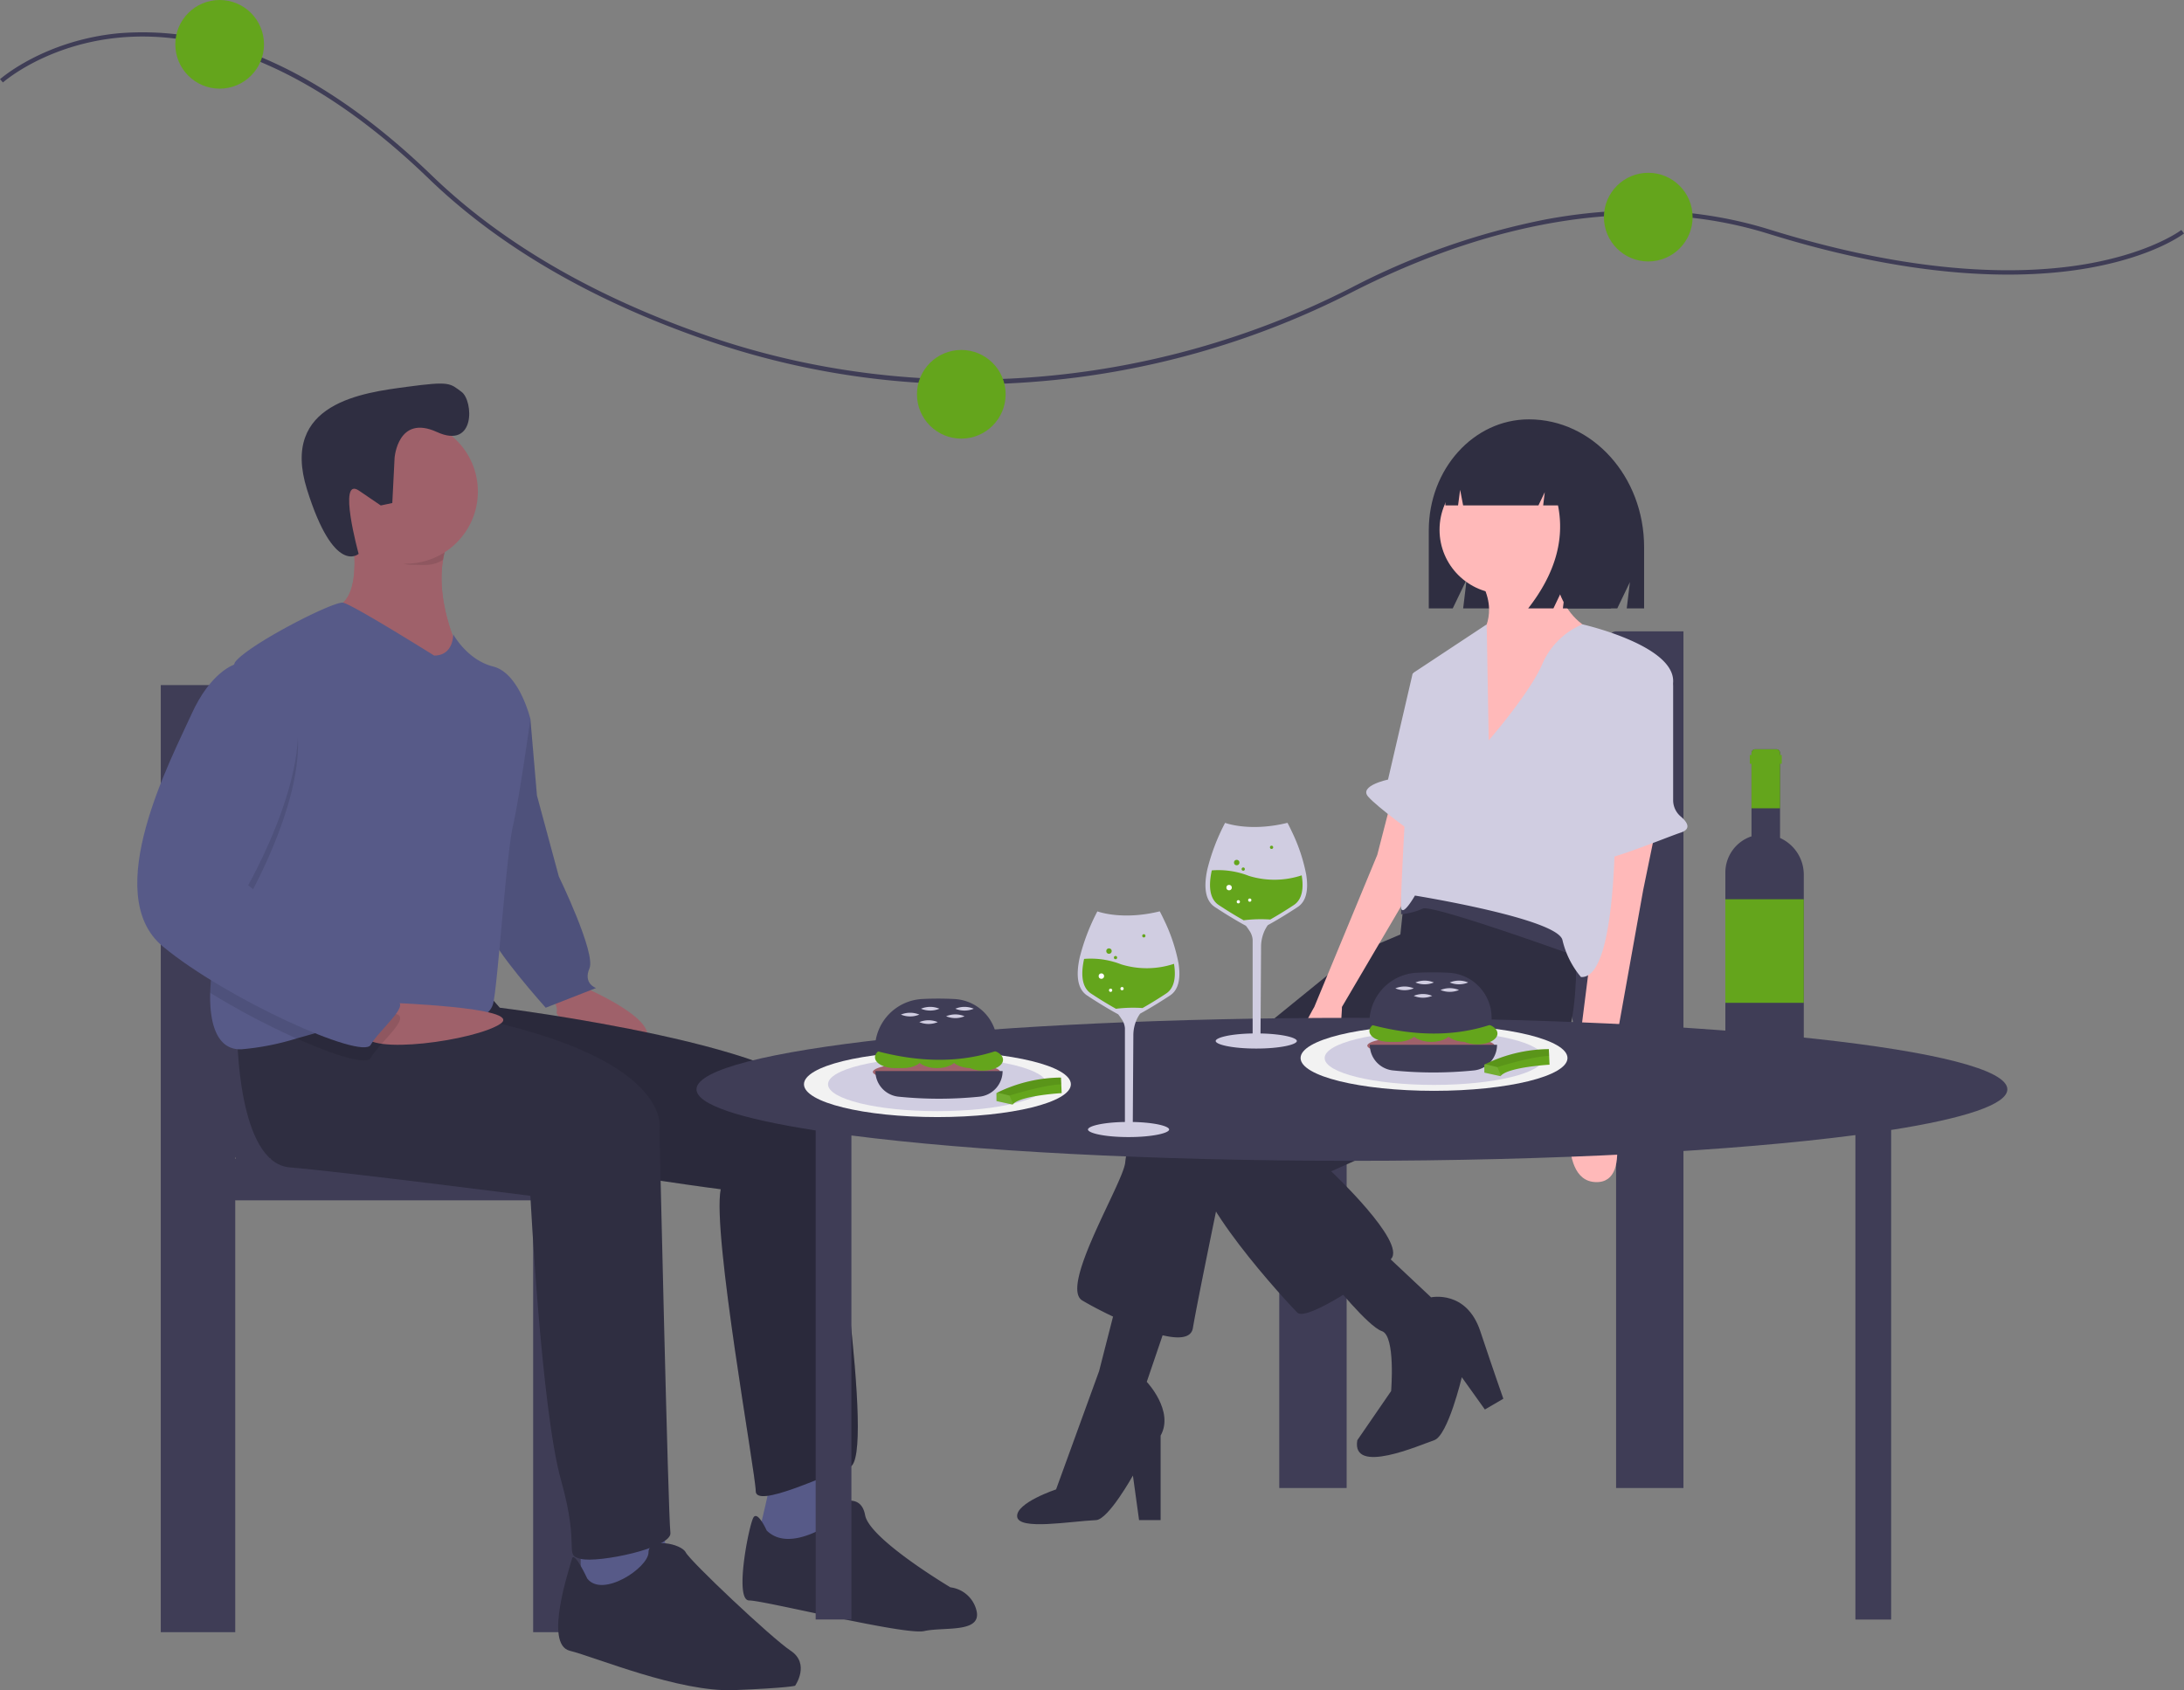 <svg xmlns="http://www.w3.org/2000/svg" id="undraw_special_event_4aj8" width="425.944" height="329.725" viewBox="0 0 425.944 329.725"><rect x="0" y="0" width="425.944" height="329.725" fill="#808080" stroke="none"/><path id="Trac&#xE9;_2634" data-name="Trac&#xE9; 2634" d="M290.064,147.009a157.027,157.027,0,0,1-51.509-8.646c-22.21-7.679-40.4-18.271-54.078-31.481-25.866-24.989-47.072-28.755-60.3-27.515-14.324,1.343-22.661,8.678-22.744,8.752l-.57-.635c.084-.076,8.594-7.577,23.179-8.961a57.249,57.249,0,0,1,26.585,4.2c11.333,4.489,22.922,12.41,34.447,23.544,13.584,13.123,31.673,23.65,53.764,31.288,40.555,14.021,86.261,10.627,125.4-9.314a141.378,141.378,0,0,1,38.067-13.4c15.511-2.883,30.222-2.214,43.726,1.988,29.675,9.232,49.944,8.743,61.722,6.707,12.708-2.2,18.474-6.592,18.531-6.637l.524.674c-.239.186-5.993,4.571-18.91,6.8-11.871,2.052-32.285,2.549-62.121-6.733-30.209-9.4-60.805.986-81.152,11.353a163.793,163.793,0,0,1-62.14,17.53Q296.25,147.008,290.064,147.009Z" transform="translate(-100.859 -72.034)" fill="#3f3d56"></path><circle id="Ellipse_741" data-name="Ellipse 741" cx="8.648" cy="8.648" r="8.648" transform="translate(178.834 68.268)" fill="#64a51c"></circle><circle id="Ellipse_742" data-name="Ellipse 742" cx="8.648" cy="8.648" r="8.648" transform="translate(312.811 33.708)" fill="#64a51c"></circle><circle id="Ellipse_743" data-name="Ellipse 743" cx="8.648" cy="8.648" r="8.648" transform="translate(34.191 0)" fill="#64a51c"></circle><path id="Trac&#xE9;_2635" data-name="Trac&#xE9; 2635" d="M685.6,435.824v83.555H698.74v-76.2h52.55v76.2h13.138V352.269H751.291c-4.353,0-11.036,22.673-11.036,45.456,0,17.173,2.005,31.89,4.857,38.1Zm65.688,0h-.128c.043-.093.085-.192.128-.289Z" transform="translate(-436.106 -229.106)" fill="#3f3d56"></path><path id="Trac&#xE9;_2636" data-name="Trac&#xE9; 2636" d="M773.467,255.342h0c-10.784,0-19.526,9.7-19.526,21.669v15.205h4.676l2.707-5.634-.677,5.634h30.058l2.461-5.121-.615,5.121h3.384V280.277C795.936,266.506,785.877,255.342,773.467,255.342Z" transform="translate(-475.286 -173.536)" fill="#2f2e41"></path><path id="Trac&#xE9;_2637" data-name="Trac&#xE9; 2637" d="M658.977,488.168l-11.989,5.1-41.661,33.868a12.262,12.262,0,0,0-2.7,6.594c-.3,3.9-12.888,24.277-8.392,26.974s20.68,10.79,21.58,5.395,5.695-28.473,5.695-28.473l40.162-35.966Z" transform="translate(-383.169 -307.02)" fill="#2f2e41"></path><path id="Trac&#xE9;_2638" data-name="Trac&#xE9; 2638" d="M596.17,658.656l-5.1,14.986s5.395,5.695,2.7,10.49v16.484h-4.2l-1.2-8.692s-4.779,8.582-7.193,8.692c-5.06.23-15.081,2.03-15.381-.667s7.588-5.327,7.588-5.327l8.392-23.078,3.6-14.087Z" transform="translate(-367.417 -404.077)" fill="#2f2e41"></path><path id="Trac&#xE9;_2639" data-name="Trac&#xE9; 2639" d="M721.388,459.7s2.7,26.375-5.1,31.171-42.26,20.081-42.26,20.081,14.686,13.787,11.689,17.084-16.484,12.288-18.283,10.49-21.879-23.378-19.482-30.271,35.666-29.372,35.666-29.372l3.9-14.087,1.2-11.389,12.588-8.092Z" transform="translate(-414.409 -282.454)" fill="#2f2e41"></path><circle id="Ellipse_744" data-name="Ellipse 744" cx="12.495" cy="12.495" r="12.495" transform="translate(280.753 90.854)" fill="#ffb9b9"></circle><path id="Trac&#xE9;_2640" data-name="Trac&#xE9; 2640" d="M791.509,317.825s-.6,11.389,8.692,14.986-23.078,26.975-23.078,26.975V333.71s4.2-4.5,0-11.389Z" transform="translate(-488.576 -209.359)" fill="#ffb9b9"></path><path id="Trac&#xE9;_2641" data-name="Trac&#xE9; 2641" d="M834.948,443.211l-2.4,11.689-7.193,40.162s5.994,17.084-2.1,16.784-4.2-18.582-4.2-18.582l4.2-33.269V447.108Z" transform="translate(-512.084 -281.245)" fill="#ffb9b9"></path><path id="Trac&#xE9;_2642" data-name="Trac&#xE9; 2642" d="M710.929,429.865l-2.7,10.49-12.288,29.672s-8.392,14.087-1.5,13.787,6.893-13.787,6.893-13.787l14.087-23.977V432.562Z" transform="translate(-439.617 -273.594)" fill="#ffb9b9"></path><path id="Trac&#xE9;_2643" data-name="Trac&#xE9; 2643" d="M718.927,634.978l9.891,9.291s6.893-1.5,9.591,6.594,4.5,13.188,4.5,13.188l-3.6,2.1-4.5-6.294s-2.7,11.389-5.395,12.288-16.185,6.894-14.986,0l6.594-9.591s.9-10.79-1.8-11.689-9.891-9.891-9.891-9.891Z" transform="translate(-449.713 -391.19)" fill="#2f2e41"></path><path id="Trac&#xE9;_2644" data-name="Trac&#xE9; 2644" d="M775.491,481.75s-28.173-10.19-29.972-9.291a13.517,13.517,0,0,1-4.222,1.1l.026-4.093s9.291-3.3,14.386-1.2,20.68,11.389,20.68,11.389Z" transform="translate(-468.037 -295.208)" fill="#3f3d56"></path><path id="Trac&#xE9;_2645" data-name="Trac&#xE9; 2645" d="M758.35,371.7s8.092-9.291,10.49-14.986a14.714,14.714,0,0,1,7.779-7.649s18,4.052,17.7,11.246S782.927,378.6,782.927,378.6s1.5,39.862-6.594,39.263a17.358,17.358,0,0,1-3.6-7.193c-.9-4.2-28.773-8.692-28.773-8.692s-2.4,4.2-2.7,2.4,2.4-45.857,2.4-45.857l14.293-9.447Z" transform="translate(-468.005 -227.272)" fill="#d0cde1"></path><path id="Trac&#xE9;_2646" data-name="Trac&#xE9; 2646" d="M840.533,367.929l.2.113a4.135,4.135,0,0,1,2.111,3.607l0,22.243a4.168,4.168,0,0,0,1.483,3.172c1.155.982,2.225,2.4.016,3.134-3.6,1.2-17.683,7.193-17.983,5.1s-.9-4.5,0-4.5c.7,0,4.9-21.492,8.268-30.681a4.136,4.136,0,0,1,5.908-2.186Z" transform="translate(-516.531 -237.781)" fill="#d0cde1"></path><path id="Trac&#xE9;_2647" data-name="Trac&#xE9; 2647" d="M738.611,368.752l-4.2,1.2-4.8,20.68s-5.695,1.2-3.9,3.3,9.291,7.493,9.291,7.493Z" transform="translate(-458.906 -238.556)" fill="#d0cde1"></path><path id="Trac&#xE9;_2648" data-name="Trac&#xE9; 2648" d="M783.359,263.791a10.241,10.241,0,0,0-8.08-4.123H774.9c-7.391,0-13.383,6.688-13.383,14.939h2.477l.4-3.044.586,3.044h14.689l1.231-2.576-.308,2.576h2.89q2.023,10.045-5.812,20.09h4.922l2.461-5.151-.615,5.151h9.383l1.846-11.848C795.662,273.976,790.507,266.451,783.359,263.791Z" transform="translate(-479.627 -176.016)" fill="#2f2e41"></path><path id="Trac&#xE9;_2649" data-name="Trac&#xE9; 2649" d="M195.7,469.206c3.153-6.865,5.371-23.138,5.371-42.125,0-25.19-7.388-50.259-12.2-50.259H174.34V561.59h14.526v-84.25h58.1v84.25h14.526V469.206Zm-6.831-.32c.047.108.094.217.141.32h-.141Z" transform="translate(-142.987 -243.183)" fill="#3f3d56"></path><path id="Trac&#xE9;_2650" data-name="Trac&#xE9; 2650" d="M357.692,514.342s17.494,7.254,11.947,11.52-17.067-5.12-16.64-6.4-1.707-4.267-1.707-4.267Z" transform="translate(-244.438 -322.026)" fill="#9f616a"></path><path id="Trac&#xE9;_2651" data-name="Trac&#xE9; 2651" d="M327.426,380.342l5.547,5.12,1.28,14.934,4.267,15.787s7.254,14.934,5.974,17.92,1.28,3.84,1.28,3.84l-9.814,3.84s-10.667-11.947-10.667-14.507S327.426,380.342,327.426,380.342Z" transform="translate(-229.532 -245.201)" fill="#575a88"></path><path id="Trac&#xE9;_2652" data-name="Trac&#xE9; 2652" d="M327.426,380.342l5.547,5.12,1.28,14.934,4.267,15.787s7.254,14.934,5.974,17.92,1.28,3.84,1.28,3.84l-9.814,3.84s-10.667-11.947-10.667-14.507S327.426,380.342,327.426,380.342Z" transform="translate(-229.532 -245.201)" opacity="0.1"></path><path id="Trac&#xE9;_2653" data-name="Trac&#xE9; 2653" d="M449.831,735.182s-2.133,9.814-2.56,10.667,8.107,3.84,8.107,3.84l10.24-7.254s-4.267-9.387-4.267-11.094Z" transform="translate(-299.456 -446.437)" fill="#575a88"></path><path id="Trac&#xE9;_2654" data-name="Trac&#xE9; 2654" d="M282.091,516.342l2.987,3.413s61.868,7.68,63.148,19.627,10.24,68.268,5.12,69.975S335,617.464,335,614.051s-8.534-50.348-6.827-58.882c0,0-73.815-9.387-75.522-20.054s1.707-15.36,1.707-15.36Z" transform="translate(-187.61 -323.173)" fill="#2f2e41"></path><path id="Trac&#xE9;_2655" data-name="Trac&#xE9; 2655" d="M282.091,516.342l2.987,3.413s61.868,7.68,63.148,19.627,10.24,68.268,5.12,69.975S335,617.464,335,614.051s-8.534-50.348-6.827-58.882c0,0-73.815-9.387-75.522-20.054s1.707-15.36,1.707-15.36Z" transform="translate(-187.61 -323.173)" opacity="0.1"></path><path id="Trac&#xE9;_2656" data-name="Trac&#xE9; 2656" d="M444.962,755.526s-1.707-3.84-2.56-2.56-3.84,16.214-.853,16.214,30.294,6.827,34.134,5.973,11.094.427,10.24-3.84a5.988,5.988,0,0,0-5.12-4.693s-15.787-9.387-16.64-14.08-5.547-2.133-5.547-2.133v2.987S449.655,760.219,444.962,755.526Z" transform="translate(-295.44 -456.967)" fill="#2f2e41"></path><path id="Trac&#xE9;_2657" data-name="Trac&#xE9; 2657" d="M254.515,300.559s2.987,14.507-3.413,15.787,8.107,9.814,8.107,9.814l9.387,5.12,6.827-6.827s-6.187-12.587-1.493-21.974S254.515,300.559,254.515,300.559Z" transform="translate(-186.061 -197.845)" fill="#9f616a"></path><path id="Trac&#xE9;_2658" data-name="Trac&#xE9; 2658" d="M275.422,324.453,268.6,331.28l-9.387-5.12s-14.507-8.534-8.107-9.814c4.117-.823,4.348-7.121,3.994-11.508a39.679,39.679,0,0,0-.58-4.28s24.107-7.467,19.414,1.92a16.367,16.367,0,0,0-1.468,4.591C271.023,315.505,275.422,324.453,275.422,324.453Z" transform="translate(-186.061 -197.845)" fill="#9f616a"></path><path id="Trac&#xE9;_2659" data-name="Trac&#xE9; 2659" d="M265.433,699.995v9.814h16.214l1.28-3.84-1.707-10.24Z" transform="translate(-152.179 -398.877)" fill="#575a88"></path><path id="Trac&#xE9;_2660" data-name="Trac&#xE9; 2660" d="M209.292,529.462s0,25.174,10.24,26.027,46.935,5.547,46.935,5.547S268.6,602.85,272.44,616.5s.427,14.507,3.84,15.36,17.92-2.133,17.494-5.12-2.133-78.509-2.133-78.509,3.84-16.214-47.361-23.894Z" transform="translate(-163.026 -327.759)" fill="#2f2e41"></path><path id="Trac&#xE9;_2661" data-name="Trac&#xE9; 2661" d="M361.669,776.054s-2.56-5.547-2.987-3.84-5.547,16.64-.427,17.92,21.334,8.107,32,7.68,11.947-.853,11.947-.853,2.987-4.267-.853-6.827-19.627-17.494-20.481-19.2-7.254-2.987-7.254,0S364.655,779.895,361.669,776.054Z" transform="translate(-247.134 -468.109)" fill="#2f2e41"></path><path id="Trac&#xE9;_2662" data-name="Trac&#xE9; 2662" d="M280.706,302.479a16.368,16.368,0,0,0-1.468,4.591c-2.125,1.284-3.546.956-6.212.956-3.955,0-5.551-5.056-8.107-7.68-.2-2.436-3.627.213-3.627.213S285.4,293.092,280.706,302.479Z" transform="translate(-192.839 -197.845)" opacity="0.1"></path><circle id="Ellipse_745" data-name="Ellipse 745" cx="14.08" cy="14.08" r="14.08" transform="translate(65.04 81.806)" fill="#9f616a"></circle><path id="Trac&#xE9;_2663" data-name="Trac&#xE9; 2663" d="M259.369,361.833s-2.133,15.36-3.413,20.907-2.987,31.147-3.84,34.561-5.973,4.267-16.214,2.987a19.228,19.228,0,0,0-1.937-.145c-6.306-.2-13.521,2.159-20.2,4.011a50.775,50.775,0,0,1-10.718,2.108c-4.864.222-6.289-5.171-6.123-11.008.158-5.432,1.7-11.256,3.136-13.312,2.59-3.7.043-36.955,1-47.92v0a7.946,7.946,0,0,1,.708-3.277c2.56-3.413,19.2-11.947,21.065-11.6S240.6,349.459,240.6,349.459c3.84,0,3.716-4.164,3.716-4.164s2.684,5.018,7.8,6.3S259.369,361.833,259.369,361.833Z" transform="translate(-155.928 -221.572)" fill="#575a88"></path><path id="Trac&#xE9;_2664" data-name="Trac&#xE9; 2664" d="M271.158,521.984s27.485.875,22.67,4.141-26.149,6.252-26.575,1.985S271.158,521.984,271.158,521.984Z" transform="translate(-196.239 -326.408)" fill="#9f616a"></path><path id="Trac&#xE9;_2665" data-name="Trac&#xE9; 2665" d="M233.982,439.758c.09,1.638-4.318,5.329-5.743,7.825-.789,1.382-6.9-.44-14.456-3.815a148.224,148.224,0,0,1-16.841-8.9c.158-5.432,1.7-11.256,3.136-13.312,2.59-3.7.043-36.955,1-47.92v0a4.726,4.726,0,0,1,.708-.29h5.12c17.494,8.107-2.56,43.094-2.56,43.094S230.8,438.2,233.359,439.05a.767.767,0,0,1,.623.708Z" transform="translate(-155.946 -241.188)" opacity="0.1"></path><path id="Trac&#xE9;_2666" data-name="Trac&#xE9; 2666" d="M187.793,367.342h-5.12s-4.693,1.28-8.534,9.814-17.92,34.988-5.547,45.228,38.828,22.187,40.534,19.2,7.68-7.68,5.12-8.534-29.014-22.614-29.014-22.614S205.286,375.449,187.793,367.342Z" transform="translate(-136.833 -237.748)" fill="#575a88"></path><path id="Trac&#xE9;_2667" data-name="Trac&#xE9; 2667" d="M256.871,253.49s.618-8.554,8.241-5.066,7.125-6.126,4.822-7.824-2.231-2.119-10.656-.983-24.782,3.062-19.493,20S249.863,272.2,249.863,272.2s-4.2-15.244.056-12.34l4.26,2.9,2.248-.476Z" transform="translate(-179.917 -164.155)" fill="#2f2e41"></path><path id="Trac&#xE9;_2668" data-name="Trac&#xE9; 2668" d="M674.875,542.922c0-7.7-57.23-13.945-127.827-13.945s-127.827,6.243-127.827,13.945c0,2.985,8.6,5.75,23.241,8.019v95.4h6.972V551.924c23.448,3.023,58.473,4.942,97.613,4.942,39.464,0,74.746-1.951,98.194-5.017v94.5h6.972v-95.5C666.5,548.6,674.875,545.867,674.875,542.922Z" transform="translate(-283.383 -330.417)" fill="#3f3d56"></path><ellipse id="Ellipse_746" data-name="Ellipse 746" cx="26.027" cy="6.4" rx="26.027" ry="6.4" transform="translate(253.652 199.996)" fill="#f2f2f2"></ellipse><ellipse id="Ellipse_747" data-name="Ellipse 747" cx="21.334" cy="5.246" rx="21.334" ry="5.246" transform="translate(258.345 201.15)" fill="#d0cde1"></ellipse><ellipse id="Ellipse_748" data-name="Ellipse 748" cx="26.027" cy="6.4" rx="26.027" ry="6.4" transform="translate(156.796 205.116)" fill="#f2f2f2"></ellipse><ellipse id="Ellipse_749" data-name="Ellipse 749" cx="21.334" cy="5.246" rx="21.334" ry="5.246" transform="translate(161.489 206.27)" fill="#d0cde1"></ellipse><ellipse id="Ellipse_750" data-name="Ellipse 750" cx="12.408" cy="1.959" rx="12.408" ry="1.959" transform="translate(266.665 202.026)" fill="#9f616a"></ellipse><ellipse id="Ellipse_751" data-name="Ellipse 751" cx="3.918" cy="2.122" rx="3.918" ry="2.122" transform="translate(268.543 199.005)" fill="#64a51c"></ellipse><ellipse id="Ellipse_752" data-name="Ellipse 752" cx="3.918" cy="2.122" rx="3.918" ry="2.122" transform="translate(267.073 199.005)" fill="#64a51c"></ellipse><ellipse id="Ellipse_753" data-name="Ellipse 753" cx="3.918" cy="2.122" rx="3.918" ry="2.122" transform="translate(284.216 199.495)" fill="#64a51c"></ellipse><ellipse id="Ellipse_754" data-name="Ellipse 754" cx="3.918" cy="2.122" rx="3.918" ry="2.122" transform="translate(275.237 199.005)" fill="#64a51c"></ellipse><ellipse id="Ellipse_755" data-name="Ellipse 755" cx="3.918" cy="2.122" rx="3.918" ry="2.122" transform="translate(281.93 199.005)" fill="#64a51c"></ellipse><path id="Trac&#xE9;_2669" data-name="Trac&#xE9; 2669" d="M750.633,518.311q-10.622,3.6-23.836,0v-.331a9.737,9.737,0,0,1,9.246-9.73,61.174,61.174,0,0,1,6.3.008,8.8,8.8,0,0,1,8.287,8.805Z" transform="translate(-459.723 -318.49)" fill="#3f3d56"></path><path id="Trac&#xE9;_2670" data-name="Trac&#xE9; 2670" d="M747.266,546.305a78.32,78.32,0,0,1-15.74,0,5.029,5.029,0,0,1-4.538-5H751.8A5.029,5.029,0,0,1,747.266,546.305Z" transform="translate(-459.833 -337.487)" fill="#3f3d56"></path><path id="Trac&#xE9;_2671" data-name="Trac&#xE9; 2671" d="M742.25,515a4.669,4.669,0,0,1-3.592,0A4.669,4.669,0,0,1,742.25,515Z" transform="translate(-466.524 -322.196)" fill="#d0cde1"></path><path id="Trac&#xE9;_2672" data-name="Trac&#xE9; 2672" d="M750.668,518.441a4.67,4.67,0,0,1-3.592,0A4.669,4.669,0,0,1,750.668,518.441Z" transform="translate(-471.35 -324.171)" fill="#d0cde1"></path><path id="Trac&#xE9;_2673" data-name="Trac&#xE9; 2673" d="M751.433,512.319a4.67,4.67,0,0,1-3.592,0A4.669,4.669,0,0,1,751.433,512.319Z" transform="translate(-471.789 -320.661)" fill="#d0cde1"></path><path id="Trac&#xE9;_2674" data-name="Trac&#xE9; 2674" d="M767.121,512.319a4.669,4.669,0,0,1-3.592,0A4.669,4.669,0,0,1,767.121,512.319Z" transform="translate(-480.783 -320.661)" fill="#d0cde1"></path><path id="Trac&#xE9;_2675" data-name="Trac&#xE9; 2675" d="M762.912,515.763a4.67,4.67,0,0,1-3.592,0,4.669,4.669,0,0,1,3.592,0Z" transform="translate(-478.37 -322.635)" fill="#d0cde1"></path><ellipse id="Ellipse_756" data-name="Ellipse 756" cx="12.408" cy="1.959" rx="12.408" ry="1.959" transform="translate(170.236 207.146)" fill="#9f616a"></ellipse><ellipse id="Ellipse_757" data-name="Ellipse 757" cx="3.918" cy="2.122" rx="3.918" ry="2.122" transform="translate(172.114 204.126)" fill="#64a51c"></ellipse><ellipse id="Ellipse_758" data-name="Ellipse 758" cx="3.918" cy="2.122" rx="3.918" ry="2.122" transform="translate(170.644 204.126)" fill="#64a51c"></ellipse><ellipse id="Ellipse_759" data-name="Ellipse 759" cx="3.918" cy="2.122" rx="3.918" ry="2.122" transform="translate(187.787 204.615)" fill="#64a51c"></ellipse><ellipse id="Ellipse_760" data-name="Ellipse 760" cx="3.918" cy="2.122" rx="3.918" ry="2.122" transform="translate(178.808 204.126)" fill="#64a51c"></ellipse><ellipse id="Ellipse_761" data-name="Ellipse 761" cx="3.918" cy="2.122" rx="3.918" ry="2.122" transform="translate(185.501 204.126)" fill="#64a51c"></ellipse><path id="Trac&#xE9;_2676" data-name="Trac&#xE9; 2676" d="M524.633,530.311q-10.622,3.6-23.836,0v-.331a9.737,9.737,0,0,1,9.246-9.73,61.174,61.174,0,0,1,6.3.008,8.8,8.8,0,0,1,8.287,8.805Z" transform="translate(-330.152 -325.369)" fill="#3f3d56"></path><path id="Trac&#xE9;_2677" data-name="Trac&#xE9; 2677" d="M521.266,558.305a78.32,78.32,0,0,1-15.74,0,5.029,5.029,0,0,1-4.538-5H525.8A5.029,5.029,0,0,1,521.266,558.305Z" transform="translate(-330.262 -344.367)" fill="#3f3d56"></path><path id="Trac&#xE9;_2678" data-name="Trac&#xE9; 2678" d="M516.25,527a4.67,4.67,0,0,1-3.592,0A4.67,4.67,0,0,1,516.25,527Z" transform="translate(-336.953 -329.076)" fill="#d0cde1"></path><path id="Trac&#xE9;_2679" data-name="Trac&#xE9; 2679" d="M524.668,530.441a4.67,4.67,0,0,1-3.592,0A4.67,4.67,0,0,1,524.668,530.441Z" transform="translate(-341.779 -331.051)" fill="#d0cde1"></path><path id="Trac&#xE9;_2680" data-name="Trac&#xE9; 2680" d="M525.433,524.319a4.67,4.67,0,0,1-3.592,0A4.669,4.669,0,0,1,525.433,524.319Z" transform="translate(-342.218 -327.541)" fill="#d0cde1"></path><path id="Trac&#xE9;_2681" data-name="Trac&#xE9; 2681" d="M541.121,524.319a4.669,4.669,0,0,1-3.592,0A4.669,4.669,0,0,1,541.121,524.319Z" transform="translate(-351.212 -327.541)" fill="#d0cde1"></path><path id="Trac&#xE9;_2682" data-name="Trac&#xE9; 2682" d="M536.912,527.763a4.67,4.67,0,0,1-3.592,0A4.669,4.669,0,0,1,536.912,527.763Z" transform="translate(-348.799 -329.515)" fill="#d0cde1"></path><path id="Trac&#xE9;_2683" data-name="Trac&#xE9; 2683" d="M791.907,543.277l.06,1.322.076,1.714s-7.873.445-9.459,2.121a.971.971,0,0,0-.1.116l-3.154-.69-.008-1.553.128-.07.068-.036a28.7,28.7,0,0,1,12.389-2.924Z" transform="translate(-489.837 -338.616)" fill="#64a51c"></path><path id="Trac&#xE9;_2684" data-name="Trac&#xE9; 2684" d="M792.079,543.277l.06,1.322c-3.491.108-10.1,2.189-10.1,2.189l-2.419-.551A28.623,28.623,0,0,1,792.079,543.277Z" transform="translate(-490.009 -338.616)" opacity="0.1"></path><path id="Trac&#xE9;_2685" data-name="Trac&#xE9; 2685" d="M779.517,550.13l2.351.587.716,1.646a.971.971,0,0,0-.1.116l-3.154-.69-.008-1.554.128-.07Z" transform="translate(-489.837 -342.544)" fill="#fff" opacity="0.1"></path><path id="Trac&#xE9;_2686" data-name="Trac&#xE9; 2686" d="M568.907,556.277l.06,1.322.076,1.714s-7.873.445-9.459,2.121a.961.961,0,0,0-.1.116l-3.154-.69-.008-1.553.128-.07.068-.036A28.7,28.7,0,0,1,568.907,556.277Z" transform="translate(-361.986 -346.069)" fill="#64a51c"></path><path id="Trac&#xE9;_2687" data-name="Trac&#xE9; 2687" d="M569.079,556.277l.06,1.322c-3.491.108-10.1,2.189-10.1,2.189l-2.419-.551A28.622,28.622,0,0,1,569.079,556.277Z" transform="translate(-362.158 -346.069)" opacity="0.1"></path><path id="Trac&#xE9;_2688" data-name="Trac&#xE9; 2688" d="M556.517,563.13l2.351.587.716,1.646a.961.961,0,0,0-.1.116l-3.154-.69-.008-1.554.128-.07Z" transform="translate(-361.986 -349.997)" fill="#fff" opacity="0.1"></path><path id="Trac&#xE9;_2689" data-name="Trac&#xE9; 2689" d="M902.487,425.077a7.875,7.875,0,0,0-2.324-1.606V406.892a.733.733,0,0,0-.733-.733h-4.1a.733.733,0,0,0-.733.733v16.261a7.441,7.441,0,0,0-5.1,7.06v35.564a3.259,3.259,0,0,0,3.259,3.259h8.792a3.244,3.244,0,0,0,3.244-3.244v-35.16A7.831,7.831,0,0,0,902.487,425.077Z" transform="translate(-553.001 -260.003)" fill="#3f3d56"></path><rect id="Rectangle_1206" data-name="Rectangle 1206" width="15.294" height="20.204" transform="translate(336.493 175.424)" fill="#64a51c"></rect><path id="Trac&#xE9;_2690" data-name="Trac&#xE9; 2690" d="M906.9,407.292h-.33v-.4a.733.733,0,0,0-.733-.733h-4.1a.733.733,0,0,0-.733.733v.4h-.33v1.7H901v8.686h5.57v-8.686h.33Z" transform="translate(-559.408 -260.003)" fill="#64a51c"></path><path id="Trac&#xE9;_2691" data-name="Trac&#xE9; 2691" d="M610.311,481.959c-.4-.864-.724-1.475-.836-1.685-6.865,1.694-11.446.263-12.168.009a40.36,40.36,0,0,0-3.45,9.019c-.805,3.688-.338,6.16,1.389,7.348l.051.036.011.008c1.906,1.256,3.725,2.369,5.4,3.306q.339.189.64.351l.021.012.015.019a10.219,10.219,0,0,1,.643.907,3.567,3.567,0,0,1,.652,1.763v18.315l-.116,0c-4.379.089-7.09.832-7.09,1.468,0,.7,3.25,1.477,7.914,1.477s7.914-.778,7.914-1.477c0-.627-2.665-1.365-6.969-1.465l-.116,0,.108-16.941a7.471,7.471,0,0,1,.779-3.305c.087-.173.18-.341.278-.5.078-.127.161-.252.246-.369l.016-.022.023-.013q.324-.177.687-.383l.028-.016c1.59-.9,3.3-1.951,5.091-3.13,1.6-1.053,2.153-3.181,1.653-6.325A33.777,33.777,0,0,0,610.311,481.959Z" transform="translate(-383.287 -302.494)" fill="#d0cde1"></path><path id="Trac&#xE9;_2692" data-name="Trac&#xE9; 2692" d="M611.927,508.686c-1.875,1.236-3.424,2.163-4.608,2.831h0a26.964,26.964,0,0,0-5.181.145c-1.214-.678-2.852-1.649-4.866-2.977l-.057-.039h0c-1.848-1.271-1.894-3.963-1.292-6.716A16.284,16.284,0,0,1,603.165,503a16.911,16.911,0,0,0,10.294-.11C613.846,505.323,613.61,507.576,611.927,508.686Z" transform="translate(-384.492 -314.871)" fill="#64a51c"></path><circle id="Ellipse_762" data-name="Ellipse 762" cx="0.531" cy="0.531" r="0.531" transform="translate(215.752 185.001)" fill="#64a51c"></circle><circle id="Ellipse_763" data-name="Ellipse 763" cx="0.531" cy="0.531" r="0.531" transform="translate(214.266 189.886)" fill="#fff"></circle><circle id="Ellipse_764" data-name="Ellipse 764" cx="0.319" cy="0.319" r="0.319" transform="translate(217.239 186.487)" fill="#64a51c"></circle><circle id="Ellipse_765" data-name="Ellipse 765" cx="0.319" cy="0.319" r="0.319" transform="translate(218.514 192.541)" fill="#fff"></circle><circle id="Ellipse_766" data-name="Ellipse 766" cx="0.319" cy="0.319" r="0.319" transform="translate(216.283 192.86)" fill="#fff"></circle><circle id="Ellipse_767" data-name="Ellipse 767" cx="0.319" cy="0.319" r="0.319" transform="translate(222.762 182.239)" fill="#64a51c"></circle><path id="Trac&#xE9;_2693" data-name="Trac&#xE9; 2693" d="M668.689,441.493c-.4-.864-.724-1.475-.836-1.685-6.865,1.694-11.446.263-12.168.009a40.359,40.359,0,0,0-3.45,9.019c-.805,3.687-.338,6.16,1.389,7.348l.051.036.011.008c1.906,1.256,3.725,2.369,5.4,3.306q.339.189.64.351l.021.012.015.019a10.227,10.227,0,0,1,.643.907,3.567,3.567,0,0,1,.652,1.764V480.9l-.116,0c-4.379.089-7.09.832-7.09,1.468,0,.7,3.25,1.477,7.914,1.477s7.914-.778,7.914-1.477c0-.627-2.665-1.365-6.969-1.465l-.116,0,.108-16.941a7.472,7.472,0,0,1,.779-3.305c.087-.173.18-.341.278-.5.078-.127.161-.252.246-.369l.016-.022.023-.013q.324-.177.687-.383l.028-.015c1.59-.9,3.3-1.951,5.091-3.13,1.6-1.053,2.153-3.181,1.653-6.325A33.777,33.777,0,0,0,668.689,441.493Z" transform="translate(-416.756 -279.294)" fill="#d0cde1"></path><path id="Trac&#xE9;_2694" data-name="Trac&#xE9; 2694" d="M670.3,468.22c-1.875,1.236-3.424,2.163-4.608,2.831h0a26.967,26.967,0,0,0-5.181.145c-1.214-.678-2.852-1.649-4.866-2.977l-.057-.039h0c-1.848-1.271-1.894-3.964-1.292-6.716a16.285,16.285,0,0,1,7.244,1.075,16.91,16.91,0,0,0,10.294-.11C672.224,464.857,671.988,467.11,670.3,468.22Z" transform="translate(-417.962 -291.671)" fill="#64a51c"></path><circle id="Ellipse_768" data-name="Ellipse 768" cx="0.531" cy="0.531" r="0.531" transform="translate(240.661 167.735)" fill="#64a51c"></circle><circle id="Ellipse_769" data-name="Ellipse 769" cx="0.531" cy="0.531" r="0.531" transform="translate(239.174 172.62)" fill="#fff"></circle><circle id="Ellipse_770" data-name="Ellipse 770" cx="0.319" cy="0.319" r="0.319" transform="translate(242.148 169.222)" fill="#64a51c"></circle><circle id="Ellipse_771" data-name="Ellipse 771" cx="0.319" cy="0.319" r="0.319" transform="translate(243.422 175.275)" fill="#fff"></circle><circle id="Ellipse_772" data-name="Ellipse 772" cx="0.319" cy="0.319" r="0.319" transform="translate(241.192 175.594)" fill="#fff"></circle><circle id="Ellipse_773" data-name="Ellipse 773" cx="0.319" cy="0.319" r="0.319" transform="translate(247.671 164.973)" fill="#64a51c"></circle></svg>